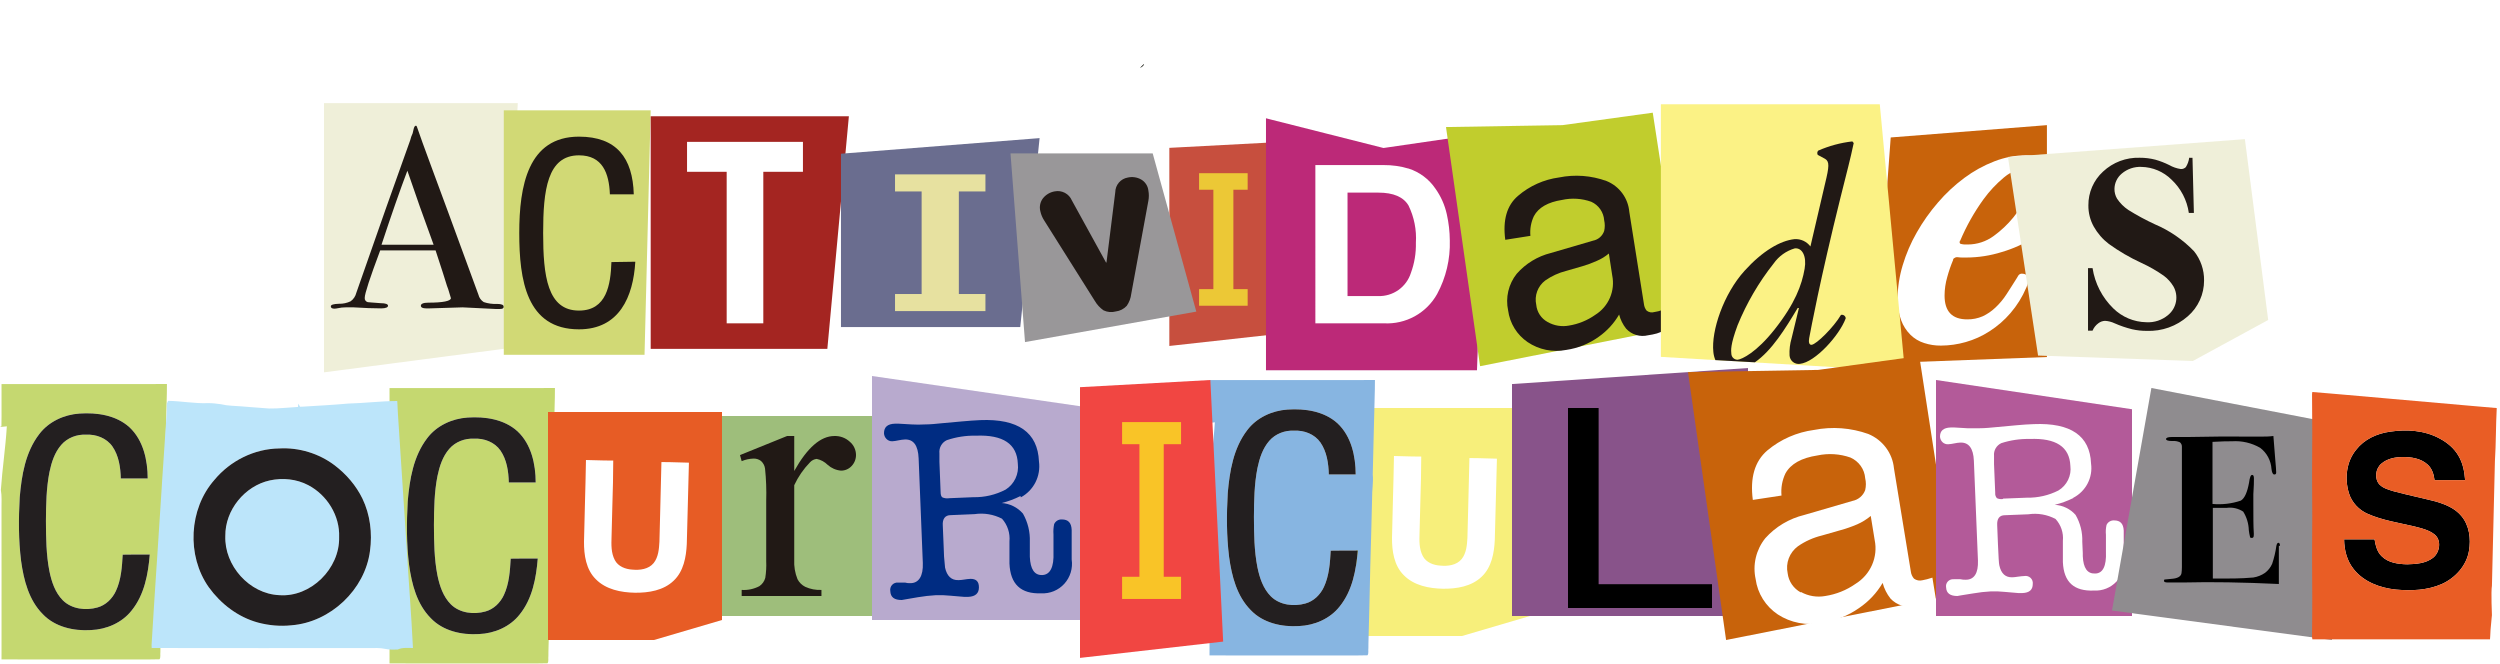 <svg xmlns="http://www.w3.org/2000/svg" width="625" height="166" fill="none" viewBox="0 0 625 166">
    <path fill="#fff" d="M348.492 114c2.273.045 4.544.157 6.817.139.013 5.916-.284 11.833-.388 17.751-.022 2.381-.376 4.948.788 7.14.826 1.59 2.67 2.28 4.369 2.374 1.88.186 4.073-.089 5.342-1.645 1.178-1.492 1.328-3.478 1.435-5.305.166-6.645.361-13.293.502-19.939 2.29-.003 4.582.106 6.874.153-.193 6.787-.339 13.572-.535 20.357-.156 3.242-.792 6.784-3.248 9.12-2.554 2.489-6.307 3.078-9.731 3.038-3.472-.07-7.234-.797-9.757-3.373-2.462-2.418-2.977-6.068-2.96-9.366.134-6.816.384-13.628.492-20.444z"/>
    <path fill="#F7EF7B" fill-rule="evenodd" d="M339 102h43.5v52l-17 5H339v-57zm11.805 12.062c-.771-.024-1.542-.047-2.313-.062-.059 3.74-.161 7.479-.263 11.218-.084 3.075-.168 6.15-.229 9.226-.017 3.298.498 6.948 2.96 9.366 2.523 2.576 6.285 3.303 9.757 3.373 3.424.04 7.177-.549 9.731-3.038 2.456-2.336 3.092-5.878 3.248-9.12.102-3.514.19-7.028.278-10.543.082-3.271.164-6.542.257-9.814-.82-.017-1.639-.041-2.459-.066-1.472-.045-2.944-.089-4.415-.087-.093 4.357-.208 8.714-.324 13.071-.06 2.289-.121 4.579-.178 6.868-.107 1.827-.257 3.813-1.435 5.305-1.269 1.556-3.462 1.831-5.342 1.645-1.699-.094-3.543-.784-4.369-2.374-.957-1.802-.888-3.857-.821-5.854.015-.432.029-.862.033-1.286.04-2.272.108-4.543.176-6.814.11-3.646.22-7.292.212-10.937-1.502.012-3.003-.033-4.504-.077z" clip-rule="evenodd"/>
    <g filter="url(#filter0_dddd)">
        <path fill="#080A00" d="M284.988.962c.388-.125.724-.377.953-.714.293-.605-.202 0-.953.714z"/>
        <path fill="#EFEFD9" d="M81 9.79h48.447l-3.224 61.379L81 77.085V9.791z"/>
        <path fill="#211915" d="M125.948 60.692c0 .366-.311.55-.952.55-.391.02-.782.02-1.172 0l-8.17-.403-8.187.256c-.317.02-.635.02-.952 0-.861 0-1.301-.238-1.301-.678 0-.44.586-.75 1.832-.75 3.773 0 5.678-.422 5.678-1.136-.041-.168-.089-.333-.147-.495l-.513-1.703-.329-.898c-.403-1.337-1.337-4.286-2.839-8.828H95.048c-2.576 6.874-3.864 10.819-3.864 11.832-.034.246.027.496.17.7.142.204.356.346.599.4.128 0 1.209.127 3.224.255 1.245 0 1.831.257 1.831.642 0 .384-.567.659-1.685.659-1.978 0-4.268-.092-6.887-.256H86.44c-.672-.002-1.342.072-1.997.22-.276.064-.558.1-.842.11-.587 0-.898-.202-.898-.587 0-.385.678-.604 2.033-.64 1.013.026 2.017-.188 2.93-.624.707-.512 1.207-1.258 1.411-2.106 5.532-15.874 10.026-28.598 13.481-38.172.139-.593.342-1.17.605-1.721l.274-1.173c.129-.476.312-.714.513-.714.202 0 .238.128.33.403.549 1.667 1.832 5.165 3.791 10.477 1.563 4.176 5.41 14.635 11.54 31.376.185.759.658 1.416 1.319 1.832 1.066.359 2.191.514 3.315.458 1.117 0 1.667.256 1.667.622l.036.092zm-17.547-15.514l-3.462-9.58-3.095-8.92c-1.795 4.726-3.95 10.893-6.466 18.5h13.023z"/>
        <path fill="#D1D975" d="M125.947 11.585h36.725l-1.539 61.122h-35.186V11.585z"/>
        <path fill="#211915" d="M158.828 49.427c-.513 8.755-3.993 16.906-14.086 16.906-13.169 0-14.928-12.4-14.928-24.086 0-11.686 2.143-24.086 14.928-24.086 9.415 0 13.445 5.33 13.701 14.415h-5.971c-.202-5.257-1.832-9.744-7.73-9.744-7.912 0-8.956 8.7-8.956 19.415s1.044 19.397 8.956 19.397c6.942 0 7.913-6.484 8.115-12.125l5.971-.092z"/>
        <path fill="#A42521" d="M162.673 13.07v58.154h44.161l5.385-58.155h-49.546z"/>
        <path fill="#fff" d="M200.736 19.461v7.492h-9.909V64.83h-9.158V26.953h-9.909V19.46h28.976z"/>
        <path fill="#6A6D8F" d="M210.242 22.429l49.656-3.901-4.835 47.238h-44.821V22.429z"/>
        <path fill="#E7E1A0" d="M230.407 57.505V31.862h-6.649v-4.268h22.602v4.268h-6.649v25.643h6.649v4.267h-22.602v-4.267h6.649z"/>
        <path fill="#C74F3E" d="M292.333 20.963l24.581-1.3 2.417 47.842-26.998 2.986V20.963z"/>
        <path fill="#ECC836" d="M303.342 56.278V31.44h-3.571V27.3h12.143v4.14h-3.571v24.837h3.571v4.158h-12.143v-4.158h3.571z"/>
        <path fill="#BC2978" d="M316.495 13.564l1.264.33L345.875 21l25.496-3.718-2.125 59.29h-52.751"/>
        <path fill="#fff" d="M352.121 26.129c2.75.873 5.124 2.647 6.74 5.037 1.366 1.919 2.331 4.093 2.84 6.392.481 2.153.733 4.351.751 6.558.141 4.664-.952 9.283-3.169 13.389-1.309 2.343-3.249 4.272-5.6 5.567-2.351 1.295-5.018 1.905-7.698 1.76h-17.144V25.268h17.089c2.077-.016 4.144.274 6.136.86h.055zm-15.239 6.026v25.863h7.656c1.809.06 3.589-.473 5.067-1.518 1.478-1.045 2.574-2.544 3.12-4.27.889-2.414 1.312-4.975 1.246-7.547.2-3.201-.431-6.4-1.832-9.286-1.263-2.161-3.791-3.242-7.546-3.242h-7.711z"/>
        <path fill="#C1CD2D" d="M361.499 15.761l29.105-.476 22.584-3.114 8.206 53.228-51.378 10.147-8.517-59.785z"/>
        <path fill="#211915" d="M398.241 44.17c.642-.12 1.24-.408 1.733-.836.493-.429.862-.98 1.07-1.6.199-.874.199-1.782 0-2.656-.068-.992-.404-1.946-.972-2.762-.567-.817-1.346-1.463-2.252-1.872-2.35-.842-4.89-1-7.327-.458-3.516.55-5.855 1.893-7.015 4.03-.731 1.54-1.035 3.248-.879 4.945l-6.283.99c-.659-4.958.403-8.621 3.187-10.99 2.904-2.492 6.466-4.088 10.258-4.598 3.969-.802 8.083-.49 11.887.898 1.563.634 2.921 1.689 3.923 3.046 1.002 1.358 1.609 2.966 1.755 4.647l3.663 23.097c.064.592.299 1.152.678 1.611.269.21.584.35.919.411.335.06.68.04 1.004-.063.34-.047.676-.114 1.008-.201l1.172-.366.769 4.982c-.748.361-1.519.674-2.308.934-.727.202-1.468.355-2.216.458-.981.245-2.01.22-2.978-.074-.968-.293-1.838-.844-2.517-1.593-.818-1.039-1.41-2.237-1.74-3.517-1.267 2.187-2.991 4.074-5.055 5.532-2.421 1.751-5.23 2.889-8.188 3.315-1.656.323-3.359.317-5.012-.02-1.653-.336-3.224-.995-4.622-1.94-1.323-.901-2.442-2.072-3.281-3.436-.84-1.364-1.382-2.889-1.591-4.477-.343-1.59-.329-3.236.042-4.82.371-1.583 1.088-3.065 2.101-4.338 2.249-2.563 5.227-4.377 8.535-5.202l10.532-3.077zm-11.338 20.331c1.61.916 3.491 1.234 5.312.898 2.389-.382 4.658-1.31 6.631-2.71 1.618-1.014 2.888-2.497 3.641-4.251.752-1.755.952-3.697.571-5.567l-.842-5.495c-.897.758-1.904 1.376-2.986 1.831-1.187.54-2.411.992-3.663 1.356l-3.993 1.154c-1.884.472-3.666 1.285-5.257 2.4-.92.69-1.621 1.63-2.021 2.708-.399 1.079-.48 2.25-.232 3.372.085.895.389 1.756.883 2.506.495.75 1.167 1.368 1.956 1.798"/>
        <path fill="#C8630B" d="M472.679 18.363l39.051-3.078v57.972l-43.209 1.612 4.158-56.506z"/>
        <path fill="#fff" d="M488.284 48.877s0-.164.202-.293l.329-.201c.173-.074.362-.106.55-.092.388.059.78.09 1.172.092h1.062c3.002-.01 5.984-.473 8.847-1.374 2.854-.83 5.574-2.063 8.078-3.663 1.143-.73 2.216-1.563 3.205-2.491V23.491c-.655-.242-1.338-.402-2.033-.476-1.04-.123-2.085-.19-3.132-.202-2.727.013-5.428.529-7.968 1.52-2.686 1.038-5.219 2.437-7.528 4.158-2.422 1.797-4.634 3.862-6.594 6.155-2.006 2.317-3.779 4.826-5.293 7.491-1.484 2.591-2.664 5.345-3.517 8.206-.824 2.714-1.25 5.534-1.264 8.37-.047 1.817.252 3.626.879 5.33.502 1.38 1.303 2.63 2.345 3.664.963.946 2.137 1.65 3.425 2.051 1.354.443 2.771.659 4.195.641 2.088-.01 4.165-.305 6.172-.879 2.108-.596 4.114-1.503 5.953-2.692 1.959-1.25 3.723-2.781 5.239-4.543 1.64-1.9 2.975-4.045 3.956-6.356.29-.615.457-1.28.494-1.96 0-1.044-.549-1.556-1.666-1.556-.186.01-.365.07-.52.173-.154.103-.278.246-.359.413-.106.16-.204.325-.294.494-.915 1.484-1.831 2.876-2.637 4.14-.779 1.2-1.702 2.301-2.748 3.278-.933.886-2.003 1.616-3.168 2.162-1.219.528-2.537.79-3.865.77-3.773 0-5.66-1.985-5.66-5.954.007-1.575.235-3.14.678-4.652.393-1.448.882-2.867 1.465-4.25v-.11zm1.667-4.579s0-.11.092-.11c1.552-3.679 3.518-7.17 5.861-10.403 1.452-1.994 3.144-3.803 5.037-5.385 1.062-.927 2.311-1.614 3.663-2.015.626-.16 1.263-.276 1.905-.348.384.022.756.142 1.081.348.384.238.586.806.586 1.722-.126 1.53-.543 3.022-1.227 4.396-1.878 4.195-4.829 7.821-8.554 10.513-1.873 1.365-4.13 2.102-6.448 2.107h-.732c-.284-.006-.567-.043-.843-.11-.311 0-.476-.22-.476-.495l.055-.22z"/>
        <path fill="#EFEFD9" d="M501.985 23.235l7.528 49.655 38.703 1.356 18.829-10.257-5.824-45.205-59.236 4.45z"/>
        <path fill="#211915" d="M548.123 23.455l.348 13.774h-1.264c-.453-3.193-1.985-6.133-4.341-8.334-2-1.976-4.681-3.11-7.491-3.17-1.795-.09-3.556.506-4.927 1.668-.564.468-1.019 1.052-1.336 1.713-.316.66-.485 1.382-.496 2.115-.014.855.208 1.698.641 2.436.748 1.126 1.713 2.091 2.839 2.839 2.128 1.327 4.336 2.52 6.612 3.572 3.689 1.561 7.022 3.854 9.8 6.74 1.661 2.077 2.548 4.667 2.509 7.327.005 1.69-.354 3.361-1.052 4.9-.699 1.54-1.72 2.91-2.996 4.02-2.826 2.498-6.506 3.81-10.275 3.663-1.233.009-2.462-.127-3.664-.403-1.493-.368-2.951-.864-4.359-1.483-.758-.362-1.579-.574-2.418-.623-.612.027-1.202.245-1.685.623-.636.467-1.13 1.1-1.428 1.831h-1.136V51.04h1.136c.592 3.825 2.411 7.354 5.183 10.056 2.203 2.166 5.153 3.405 8.243 3.462 2 .126 3.97-.53 5.494-1.832 1.026-.854 1.717-2.044 1.948-3.358.231-1.315-.011-2.67-.684-3.822-.616-1.008-1.418-1.89-2.363-2.6-1.771-1.245-3.654-2.324-5.623-3.225-2.85-1.311-5.567-2.893-8.114-4.725-1.547-1.18-2.837-2.664-3.791-4.36-.9-1.624-1.36-3.455-1.337-5.311-.016-1.583.302-3.152.933-4.604.631-1.451 1.561-2.754 2.73-3.822 2.474-2.32 5.768-3.565 9.158-3.462 1.316-.008 2.627.152 3.901.477 1.206.342 2.377.795 3.499 1.355.889.506 1.864.841 2.876.989.232.014.465-.02.682-.103.218-.082.416-.21.581-.373.448-.712.735-1.511.843-2.345l.824.019z"/>
        <path fill="#999799" d="M252.624 22.355h35.552l10.899 39.546-42.824 7.62-3.627-47.166z"/>
        <path fill="#211915" d="M273.67 59.172l-12.601-20.02c-.476-.718-.812-1.52-.989-2.363-.142-.56-.153-1.146-.032-1.712.121-.565.37-1.095.728-1.549.731-.89 1.758-1.489 2.894-1.685.869-.175 1.772-.045 2.557.369.784.413 1.401 1.086 1.747 1.902l8.535 15.515h.11l2.198-17.584c.01-.884.332-1.736.908-2.406.576-.67 1.37-1.115 2.243-1.258 1.12-.25 2.293-.08 3.297.477.503.286.932.687 1.25 1.171.319.484.518 1.037.581 1.613.155.841.155 1.704 0 2.546l-4.286 23.298c-.125 1.066-.508 2.084-1.117 2.968-.718.782-1.693 1.283-2.747 1.41-1.02.28-2.106.183-3.059-.275-.893-.616-1.637-1.423-2.18-2.363"/>
        <path fill="#FBF285" d="M415.218 10.065h54.729l6.283 66.764-61.012-3.609V10.065z"/>
        <path fill="#211915" d="M428.849 74.026c-.28-.658-.453-1.357-.513-2.07-.55-5.22 2.509-14.396 7.784-20.24 4.525-5 8.957-7.546 12.492-7.93.766-.054 1.533.085 2.231.405.697.32 1.303.81 1.762 1.426l3.663-15.715c1.044-4.286 1.136-5.495 0-6.191l-1.831-.99c-.095-.166-.136-.358-.116-.548.02-.19.099-.37.226-.513 2.713-1.193 5.591-1.97 8.535-2.308l.348.403c-.897 4.267-1.703 7.18-3.278 13.517-5.184 20.863-7.419 32.97-7.858 35.278-.183.989 0 1.721.622 1.648 1.191-.128 5.495-4.36 7.327-7.473.135-.035.275-.04.412-.016.137.025.266.08.38.16.113.08.208.184.277.305.068.12.11.255.122.394-1.557 4.249-7.62 10.99-11.448 11.392-.311.047-.629.028-.932-.055-.304-.083-.587-.228-.832-.426-.244-.198-.445-.445-.589-.725-.144-.28-.229-.586-.248-.9-.073-1.448.101-2.897.513-4.286l1.831-7.565h-.311c-3.114 5.202-6.447 10.624-10.697 13.573l-9.872-.55zm14.58-24.177c-3.725 4.7-6.765 9.905-9.03 15.459-1.832 4.945-1.649 6.264-1.557 7.216.037.39.219.752.511 1.014.292.261.672.403 1.064.397 1.099-.129 4.707-1.832 9.25-7.602 5.128-6.484 6.795-11.118 7.491-15.147.55-3.17-.623-5.294-2.473-5.092-2.126.621-3.979 1.945-5.256 3.755"/>
    </g>
    <path fill="#9EBE7B" d="M226 104h-52v50h52v-50z"/>
    <path fill="#211915" d="M198.561 109.003v8.74c3.254-5.826 6.613-8.74 10.035-8.74 1.426-.048 2.814.468 3.86 1.436.477.403.861.902 1.128 1.466.266.564.408 1.178.415 1.801.019 1.046-.379 2.056-1.105 2.81-.338.364-.748.654-1.204.851-.456.197-.949.297-1.446.293-1.242-.111-2.414-.622-3.338-1.457-.749-.745-1.698-1.258-2.733-1.477-.643.07-1.237.374-1.669.853-1.628 1.672-2.961 3.607-3.943 5.723v18.625c-.088 1.663.19 3.325.814 4.869.428.827 1.107 1.497 1.94 1.915 1.268.574 2.656.838 4.047.77V149h-19.945v-1.519c1.533.1 3.063-.225 4.423-.937.731-.491 1.257-1.231 1.481-2.081.216-1.376.293-2.77.23-4.162v-15.087c.084-2.695-.013-5.392-.292-8.074-.1-.729-.454-1.4-1.002-1.894-.531-.408-1.186-.621-1.856-.603-1.027.027-2.039.245-2.984.645l-.417-1.519 11.767-4.766h1.794z"/>
    <path fill="#88538A" d="M378 96.013V154h59V92l-59 4.013z"/>
    <path fill="#000" d="M392 102h7.655v44.051H428V152h-36v-50z"/>
    <path fill="#C8630B" d="M422 93.022l32.565-.548L479.813 89 489 148.63 431.523 160 422 93.022z"/>
    <path fill="#fff" d="M463.105 125.23c.725-.143 1.399-.467 1.958-.941.56-.475.984-1.083 1.232-1.765.232-.98.232-1.999 0-2.979-.084-1.105-.471-2.168-1.119-3.076-.648-.908-1.533-1.628-2.564-2.085-2.643-.928-5.499-1.11-8.242-.525-4.004.609-6.68 2.098-8.007 4.49-.825 1.727-1.165 3.639-.985 5.538l-7.172 1.091c-.728-5.538.471-9.671 3.639-12.377 3.308-2.768 7.359-4.545 11.668-5.119 4.526-.891 9.215-.542 13.552 1.007 1.763.727 3.29 1.91 4.421 3.421 1.131 1.51 1.823 3.294 2.002 5.159l4.218 25.784c.073.665.349 1.294.792 1.804.302.223.652.375 1.023.444.371.069.754.053 1.118-.046l1.134-.251c.45-.11.893-.243 1.328-.399l.899 5.559c-.853.407-1.733.758-2.633 1.049-.83.222-1.674.39-2.527.504-1.11.257-2.271.22-3.362-.108-1.092-.328-2.074-.935-2.846-1.759-.922-1.163-1.592-2.498-1.97-3.923-1.466 2.503-3.485 4.653-5.909 6.293-2.761 1.938-5.953 3.203-9.313 3.693-1.881.375-3.82.383-5.704.023-1.885-.36-3.679-1.081-5.279-2.121-1.506-1.007-2.779-2.314-3.735-3.836-.955-1.522-1.572-3.225-1.81-4.996-.39-1.776-.376-3.615.042-5.384.418-1.77 1.23-3.428 2.378-4.854 2.566-2.865 5.965-4.893 9.741-5.811l12.032-3.504zm-12.846 22.783c1.839 1.016 3.984 1.365 6.059.987 2.718-.419 5.298-1.454 7.536-3.021 1.843-1.131 3.291-2.784 4.151-4.74.861-1.956 1.093-4.123.666-6.212l-.985-6.042c-1.019.855-2.158 1.562-3.382 2.098-1.389.599-2.82 1.096-4.282 1.49l-4.539 1.3c-2.151.524-4.183 1.435-5.994 2.686-1.044.771-1.84 1.819-2.295 3.02-.455 1.201-.551 2.504-.275 3.756.119.99.477 1.937 1.042 2.765.566.828 1.324 1.513 2.213 1.997"/>
    <path fill="#B8AACE" d="M218 94l52 7.55V155h-52V94z"/>
    <path fill="#002C82" d="M255.131 124.003c-1.503.76-3.085 1.348-4.717 1.756 1.016.065 2.01.332 2.924.786.914.454 1.73 1.085 2.401 1.858 1.212 2.133 1.808 4.566 1.719 7.023v3.765c.126 3.13 1.174 4.654 3.124 4.569 1.95-.085 2.935-1.967 2.788-5.669v-4.464c-.068-.87-.012-1.747.168-2.601.167-.373.444-.685.793-.893.349-.208.753-.303 1.157-.271 1.551 0 2.369.825 2.432 2.644v6.198c-.024.388-.024.776 0 1.164.16 1.083.079 2.188-.236 3.236-.316 1.048-.859 2.012-1.589 2.822-.731.81-1.631 1.446-2.635 1.861-1.004.416-2.088.601-3.171.542-5.074.19-7.716-2.285-7.925-7.467v-5.5c.096-1.027-.019-2.063-.341-3.043-.321-.979-.84-1.881-1.525-2.647-2.112-1.09-4.508-1.489-6.856-1.142l-5.975.253c-1.383 0-2.096.931-1.97 2.623l.209 5.014c.025 1.831.144 3.66.357 5.478.461 2.116 1.593 3.195 3.354 3.131.45-.006.899-.048 1.342-.127.555-.096 1.115-.16 1.677-.19 1.384 0 2.096.634 2.096 2.115 0 1.481-.838 2.306-2.683 2.39h-.985l-3.502-.296c-1.184-.121-2.374-.164-3.564-.127-1.51.088-3.015.257-4.507.508l-3.082.529-.964.169c-1.866 0-2.81-.677-2.873-2.242-.045-.272-.028-.55.049-.814.077-.265.212-.508.396-.711.184-.204.411-.363.664-.465.254-.103.527-.145.799-.126h1.761c.444.121.904.171 1.363.149 2.097 0 3.229-1.777 3.103-5.035l-1.048-26.145c-.126-3.258-1.279-4.844-3.481-4.739-.521.03-1.04.101-1.551.212-.511.116-1.029.194-1.551.233-.268.011-.534-.034-.783-.133-.249-.098-.475-.247-.664-.438-.385-.381-.61-.896-.629-1.439 0-1.523.86-2.327 2.746-2.39.301-.019.602-.019.902 0l3.312.19c1.083.064 2.168.064 3.25 0 1.321 0 2.809-.148 4.445-.317l4.905-.444c1.636-.148 3.124-.254 4.508-.318 9.476-.38 14.368 3.068 14.675 10.344.243 1.785-.062 3.603-.876 5.207-.814 1.604-2.096 2.917-3.673 3.762l-.063-.338zm-17.862.55l6.059-.254c2.813.06 5.596-.594 8.092-1.904 1.062-.673 1.911-1.638 2.45-2.78.538-1.143.743-2.416.59-3.672-.188-4.949-3.669-7.297-10.482-7.022-2.471-.056-4.933.324-7.275 1.121-.612.284-1.12.756-1.451 1.349-.331.592-.469 1.275-.394 1.951v2.115l.293 7.488c0 .733.147 1.199.441 1.396.474.21.995.29 1.509.233"/>
    <path fill="#C5D870" d="M97.381 97.022c2.054-.01 4.107-.003 6.161 0h1.125c6.457-.006 12.914-.006 19.371 0h1.085c4.535-.019 9.073.022 13.611-.022.007 1.522-.034 3.041-.078 4.56-.006.25-.018.753-.022 1.003-.131 6.02-.331 12.04-.446 18.059.193 1.985-.201 3.954-.163 5.939-.141 5.272-.247 10.548-.416 15.821-.018.419-.034.841-.037 1.259-.113 6.433-.316 12.862-.466 19.291l-.009 1.069c-.085.587.128 1.316-.216 1.822-3.916.106-7.839.009-11.758.041h-1.088c-6.454 0-12.908.003-19.362-.004h-1.131c-2.057.004-4.11.016-6.164-.006 0-.619 0-1.237.006-1.853-.003-.375-.003-.747 0-1.116-.003-6.448-.009-12.899.004-19.347-.004-.368-.004-.737-.004-1.106-.009-4.776 0-9.548-.006-14.324-.016-1.538.11-3.085-.162-4.607.36-5.32 1.172-10.602 1.494-15.921-.575.062-1.141.122-1.71.178.088-.053.269-.16.356-.216.063-1.656.01-3.316.028-4.976v-1.009c-.006-1.51-.006-3.022-.003-4.535zm9.408 12.539c-3.438 4.485-4.388 10.267-4.857 15.753-.297 5.31-.319 10.661.344 15.949.653 4.744 1.931 9.764 5.407 13.265 3.06 3.222 7.745 4.26 12.045 3.991 3.873-.15 7.777-1.819 10.196-4.914 3.166-3.922 4.116-9.076 4.516-13.97-2.257.012-4.513-.038-6.767.028-.178 3.078-.378 6.26-1.703 9.098-.897 1.916-2.535 3.535-4.604 4.107-2.922.822-6.413.428-8.648-1.775-1.944-1.948-2.829-4.657-3.366-7.289-.813-4.138-.847-8.37-.872-12.571.028-4.085.091-8.198.884-12.22.507-2.426 1.294-4.895 2.951-6.798 1.522-1.76 3.879-2.663 6.185-2.544 2.516-.147 5.185.862 6.636 2.988 1.581 2.319 1.997 5.213 2.062 7.963h6.726c-.015-4.569-1.084-9.551-4.544-12.789-3.338-3.041-8.133-3.741-12.483-3.444-3.885.256-7.739 2.022-10.108 5.172z"/>
    <path fill="#87B5E1" d="M302.381 95.022c2.054-.01 4.107-.003 6.161 0h1.125c6.457-.006 12.914-.006 19.371 0h1.085c4.535-.019 9.073.022 13.611-.022.007 1.522-.034 3.041-.078 4.56-.006.25-.018.753-.022 1.003-.131 6.02-.331 12.04-.446 18.059.193 1.985-.201 3.954-.163 5.939-.141 5.272-.247 10.548-.416 15.821-.018.419-.034.841-.037 1.259-.113 6.433-.316 12.862-.466 19.291l-.009 1.069c-.085.587.128 1.316-.216 1.822-3.916.106-7.839.009-11.758.041h-1.088c-6.454 0-12.908.003-19.362-.004h-1.131c-2.057.004-4.11.016-6.164-.006 0-.619 0-1.237.006-1.853-.003-.375-.003-.747 0-1.116-.003-6.448-.009-12.899.004-19.347-.004-.368-.004-.737-.004-1.106-.009-4.776 0-9.548-.006-14.324-.015-1.538.11-3.085-.162-4.607.359-5.32 1.172-10.602 1.494-15.921-.575.062-1.141.122-1.71.178.088-.053.269-.16.356-.216.063-1.656.01-3.316.028-4.976v-1.01c-.006-1.509-.006-3.021-.003-4.534zm9.408 12.539c-3.438 4.485-4.388 10.267-4.857 15.753-.297 5.31-.319 10.661.344 15.949.653 4.744 1.931 9.764 5.407 13.265 3.06 3.222 7.745 4.26 12.045 3.991 3.873-.15 7.777-1.819 10.196-4.914 3.166-3.922 4.116-9.076 4.516-13.97-2.257.012-4.513-.038-6.767.028-.178 3.078-.378 6.26-1.703 9.098-.897 1.916-2.535 3.535-4.604 4.107-2.922.822-6.413.428-8.648-1.775-1.944-1.948-2.829-4.657-3.366-7.289-.813-4.138-.847-8.37-.872-12.571.028-4.085.091-8.198.884-12.22.507-2.426 1.294-4.895 2.951-6.798 1.522-1.76 3.879-2.663 6.185-2.544 2.516-.147 5.185.862 6.636 2.988 1.581 2.319 1.997 5.213 2.062 7.963h6.726c-.015-4.569-1.084-9.551-4.544-12.789-3.338-3.041-8.133-3.741-12.483-3.444-3.885.256-7.739 2.022-10.108 5.172z"/>
    <path fill="#231F20" d="M106.789 109.562c2.369-3.151 6.223-4.917 10.107-5.173 4.351-.297 9.146.403 12.484 3.444 3.46 3.238 4.528 8.22 4.544 12.79h-6.726c-.066-2.751-.481-5.645-2.063-7.964-1.45-2.125-4.119-3.135-6.635-2.988-2.307-.119-4.663.785-6.185 2.544-1.657 1.904-2.445 4.373-2.951 6.798-.794 4.023-.856 8.136-.884 12.221.025 4.2.059 8.432.872 12.57.537 2.632 1.422 5.342 3.366 7.289 2.234 2.204 5.726 2.597 8.648 1.775 2.069-.572 3.707-2.191 4.604-4.107 1.325-2.837 1.525-6.019 1.703-9.098 2.254-.065 4.51-.015 6.767-.028-.4 4.895-1.35 10.048-4.517 13.971-2.419 3.094-6.322 4.763-10.195 4.913-4.3.269-8.986-.769-12.045-3.991-3.476-3.501-4.754-8.52-5.407-13.265-.663-5.288-.641-10.639-.344-15.949.469-5.485 1.419-11.267 4.857-15.752zM311.789 107.562c2.369-3.151 6.223-4.917 10.107-5.173 4.351-.297 9.146.403 12.484 3.444 3.46 3.238 4.528 8.22 4.544 12.79h-6.726c-.066-2.751-.481-5.645-2.063-7.964-1.45-2.125-4.119-3.135-6.635-2.988-2.307-.119-4.663.785-6.185 2.544-1.657 1.904-2.445 4.373-2.951 6.798-.794 4.023-.856 8.136-.884 12.221.025 4.2.059 8.432.872 12.57.537 2.632 1.422 5.342 3.366 7.289 2.234 2.204 5.726 2.597 8.648 1.775 2.069-.572 3.707-2.191 4.604-4.107 1.325-2.837 1.525-6.019 1.703-9.098 2.254-.065 4.51-.015 6.767-.028-.4 4.895-1.35 10.048-4.517 13.971-2.419 3.094-6.322 4.763-10.195 4.913-4.3.269-8.986-.769-12.045-3.991-3.476-3.501-4.754-8.52-5.407-13.265-.663-5.288-.641-10.639-.344-15.949.469-5.485 1.419-11.267 4.857-15.752z"/>
    <path fill="#F14642" d="M270 96.796L302.588 95l3.202 65.397-35.79 4.078V96.797z"/>
    <path fill="#F9C427" d="M284.857 144.193v-33.146h-4.331v-5.521h14.737v5.521h-4.33v33.146h4.33v5.545h-14.737v-5.545h4.331z"/>
    <path fill="#B35A99" d="M484 95l49 7.31V154h-49V95z"/>
    <path fill="#fff" d="M518.294 124.526c-1.471.727-3.019 1.29-4.617 1.678.996.055 1.969.306 2.865.739.895.432 1.693 1.036 2.348 1.777 1.184 2.039 1.766 4.364 1.68 6.711l.128 2.853v.754c.127 2.978 1.149 4.426 3.063 4.342 1.957 0 2.872-1.867 2.723-5.411V133.712c-.084-.828-.034-1.663.149-2.475.162-.36.432-.663.775-.866.343-.202.741-.296 1.14-.266 1.51 0 2.298.796 2.383 2.537v5.914c-.024.37-.024.741 0 1.112.146 1.026.06 2.072-.253 3.061-.313.989-.845 1.898-1.557 2.66-.712.763-1.587 1.36-2.562 1.748-.975.389-2.025.56-3.074.5-4.978.21-7.553-2.097-7.765-7.109v-5.327c.094-.985-.021-1.977-.335-2.916-.315-.938-.824-1.802-1.495-2.537-2.086-1.114-4.484-1.526-6.829-1.174l-5.85.23c-1.362 0-2 .881-1.915 2.496l.192 4.803c.127 3.061.234 4.802.34 5.221.447 2.098 1.553 3.062 3.276 2.999.443-.021.883-.07 1.319-.146.724-.105 1.255-.147 1.638-.168.28-.052.568-.038.841.041s.523.22.731.412c.207.192.365.43.462.693.097.264.129.547.094.825 0 1.447-.809 2.223-2.617 2.286h-.957l-3.425-.294c-1.159-.12-2.325-.162-3.489-.125-1.478.077-2.948.245-4.404.503l-3.021.482-.936.168c-1.801 0-2.737-.699-2.808-2.097-.058-.266-.051-.541.019-.803.069-.263.2-.506.382-.709.182-.204.41-.363.665-.465.256-.101.531-.143.806-.12h1.702c.439.102.89.144 1.34.125 2.127 0 3.149-1.677 3.042-4.781l-1.021-24.977c-.128-3.104-1.276-4.614-3.404-4.53-.508.029-1.013.099-1.51.21-.497.108-1.002.178-1.511.209-.261.016-.523-.022-.769-.113-.245-.09-.469-.23-.656-.411-.373-.37-.593-.863-.617-1.384 0-1.447.83-2.223 2.681-2.286h.893l3.234.189h3.17c1.276 0 2.744-.147 4.254-.294l4.787-.44c1.596-.147 3.063-.252 4.425-.294 9.254-.377 14.041 2.915 14.317 9.857.241 1.709-.059 3.449-.858 4.984-.8 1.535-2.06 2.79-3.609 3.593v.063zm-17.509.126l5.936-.231c2.742.056 5.455-.564 7.892-1.803 1.046-.636 1.884-1.556 2.412-2.65.528-1.094.725-2.315.567-3.516-.199-4.74-3.588-6.976-10.169-6.711-2.412-.053-4.815.301-7.106 1.049-.594.281-1.087.735-1.41 1.302-.324.566-.463 1.217-.398 1.864v2.098l.298 7.172c-.026.237-.002.477.072.705.073.227.193.437.353.616.458.21.969.283 1.468.21"/>
    <path fill="#8F8C8F" d="M537.847 97l42.986 8.296L583 160l-55-7.37L537.847 97z"/>
    <path fill="#000" d="M569.711 136.419v9.58c-8.979-.426-16.824-.553-23.534-.383h-4.269c-.619 0-.908-.128-.908-.383 0-.256 0-.32.227-.362l1.547-.149c1.581-.099 2.447-.568 2.599-1.405.068-.508.103-1.02.103-1.533v-26.61-3.449c.015-.219-.023-.438-.109-.639-.086-.2-.219-.375-.386-.511-.596-.27-1.249-.38-1.898-.319-1.052 0-1.567-.17-1.567-.49 0-.319.453-.511 1.402-.511h3.878c6.243-.127 11.358-.163 15.346-.106h3.444c.763 0 1.671 0 2.764-.149l.454 5.727c.165 1.83.247 2.937.247 3.363 0 .426-.165.532-.495.532-.33 0-.577-.468-.68-1.362-.065-1.044-.351-2.06-.84-2.976-.488-.916-1.167-1.71-1.986-2.325-2.143-1.232-4.585-1.802-7.034-1.639-.948 0-2.578 0-4.888.149v15.519c2.388.221 4.795-.061 7.075-.83.969-.575 1.629-2.129 2.062-4.492.165-1.299.413-1.937.763-1.937.351 0 .454.319.454.936 0 .618 0 1.938-.144 3.896v2.683c0 3.001 0 5.279.103 6.833.025.262.025.526 0 .788 0 .426-.165.617-.454.617-.289 0-.412 0-.474-.234-.141-.56-.244-1.129-.31-1.703-.046-1.651-.531-3.256-1.402-4.641-1.226-.802-2.686-1.133-4.125-.937h-3.466v17.67h3.259c3.754 0 6.023-.171 6.848-.256 1.055-.161 2.062-.561 2.95-1.171.769-.582 1.38-1.359 1.774-2.256.488-1.452.84-2.949 1.051-4.471.104-.511.269-.787.516-.787.248 0 .392.276.392.787M597.465 107.924c4.185-.632 8.688-.363 12.461 1.713 1.903 1.003 3.619 2.441 4.701 4.322 1.097 1.832 1.497 3.973 1.65 6.073-2.551.003-5.098.009-7.645-.003-.172-1.444-.641-2.941-1.769-3.929-1.697-1.516-4.094-1.878-6.298-1.838-1.844.01-3.794.422-5.226 1.654-1.494 1.253-1.806 3.819-.422 5.266.976.935 2.332 1.269 3.582 1.66 3.416.912 6.886 1.616 10.308 2.497 2.382.684 4.838 1.647 6.479 3.591 2.057 2.372 2.472 5.767 1.96 8.77-.616 3.723-3.438 6.804-6.817 8.317-3.575 1.572-7.595 1.725-11.433 1.378-3.941-.4-8.017-1.894-10.551-5.072-1.713-2.091-2.388-4.829-2.42-7.489 2.535-.003 5.073 0 7.608-.003.262 1.519.625 3.147 1.797 4.241 1.663 1.647 4.144 1.96 6.376 2.007 2.2-.053 4.61-.225 6.423-1.613 1.722-1.325 2.213-4.319.459-5.813-1.478-1.194-3.403-1.597-5.197-2.066-3.86-.903-7.839-1.497-11.496-3.091-2.247-.963-4.072-2.891-4.779-5.242-1.091-3.616-.637-7.87 1.835-10.833 2.016-2.609 5.207-4.047 8.414-4.497z"/>
    <path fill="#E95D25" d="M578.084 98c2.585.181 5.164.46 7.748.653 3.845.34 7.689.682 11.533 1.013.316.028.635.056.951.087 6.479.572 12.961 1.129 19.44 1.707.369.031.741.066 1.113.097 1.772.153 3.544.309 5.316.459-.237 4.423-.175 8.858-.459 13.277l-.744 31.129c-.26 1.485 0 7.368 0 7.368 0-.111-.347 3.657-.347 3.657-.025.531-.047 1.065-.081 1.6l-.057.791c-14.802-.007-29.604-.01-44.403 0-.025-.166-.069-.497-.094-.663.097-6.579.069-13.161.016-19.741v-.622c.062-6.572.062-13.148 0-19.718.003-.294.003-.585 0-.875.059-6.576.072-13.155-.007-19.728l.075-.491zm19.381 9.923c-3.206.45-6.397 1.888-8.413 4.498-2.473 2.963-2.926 7.217-1.835 10.833.706 2.35 2.532 4.279 4.779 5.241 3.657 1.594 7.635 2.188 11.495 3.091 1.794.469 3.72.872 5.198 2.066 1.753 1.494 1.263 4.488-.459 5.814-1.813 1.387-4.223 1.559-6.423 1.612-2.232-.046-4.713-.359-6.376-2.006-1.172-1.094-1.535-2.722-1.797-4.241-2.535.003-5.073 0-7.608.003.031 2.66.707 5.397 2.419 7.488 2.535 3.179 6.611 4.673 10.552 5.073 3.838.347 7.857.194 11.433-1.378 3.379-1.513 6.201-4.595 6.817-8.317.512-3.004.096-6.398-1.96-8.77-1.641-1.944-4.098-2.907-6.479-3.591-3.423-.882-6.892-1.585-10.308-2.498-1.25-.39-2.607-.725-3.582-1.659-1.384-1.447-1.072-4.013.422-5.267 1.432-1.231 3.382-1.644 5.226-1.653 2.203-.041 4.601.322 6.298 1.838 1.128.987 1.597 2.484 1.769 3.928 2.547.013 5.094.007 7.645.003-.153-2.1-.554-4.241-1.651-6.072-1.081-1.882-2.797-3.32-4.7-4.323-3.773-2.075-8.277-2.344-12.462-1.713z"/>
    <path fill="#C5D870" d="M.381 96.022c2.054-.01 4.107-.003 6.16 0h1.126c6.457-.006 12.914-.006 19.372 0h1.084c4.535-.019 9.073.022 13.611-.022.007 1.522-.034 3.041-.078 4.56-.006.25-.018.753-.022 1.003-.13 6.02-.33 12.04-.447 18.059.194 1.985-.2 3.954-.162 5.939-.14 5.272-.247 10.548-.416 15.821-.019.419-.034.841-.037 1.259-.113 6.433-.316 12.862-.466 19.291-.003.269-.006.803-.01 1.069-.084.587.129 1.316-.215 1.822-3.916.106-7.839.009-11.758.041h-1.088c-6.454 0-12.908.003-19.362-.004H6.542c-2.057.004-4.11.016-6.164-.006 0-.619 0-1.237.006-1.853-.003-.375-.003-.747 0-1.116-.003-6.448-.009-12.899.004-19.347-.004-.368-.004-.737-.004-1.106-.009-4.776 0-9.548-.006-14.324-.015-1.538.11-3.085-.162-4.607.36-5.32 1.172-10.602 1.494-15.921-.575.062-1.141.122-1.71.178.088-.053.269-.16.356-.216.063-1.656.01-3.316.028-4.976v-1.009c-.006-1.51-.006-3.022-.003-4.535zM9.79 108.56c-3.438 4.485-4.388 10.267-4.857 15.753-.297 5.31-.319 10.661.344 15.949.653 4.744 1.931 9.764 5.407 13.265 3.06 3.222 7.745 4.26 12.045 3.991 3.873-.15 7.777-1.819 10.196-4.914 3.166-3.922 4.116-9.076 4.516-13.97-2.256.012-4.513-.038-6.767.028-.178 3.078-.378 6.26-1.703 9.098-.897 1.916-2.535 3.535-4.604 4.107-2.922.822-6.413.428-8.648-1.775-1.944-1.948-2.829-4.657-3.366-7.289-.813-4.138-.847-8.37-.872-12.571.028-4.085.09-8.198.884-12.22.507-2.426 1.294-4.895 2.95-6.798 1.523-1.76 3.88-2.663 6.186-2.544 2.516-.147 5.185.862 6.636 2.988 1.581 2.319 1.997 5.213 2.062 7.963h6.726c-.015-4.569-1.084-9.551-4.544-12.789-3.338-3.041-8.133-3.741-12.483-3.444-3.885.256-7.739 2.022-10.108 5.172z"/>
    <path fill="#231F20" d="M9.789 108.561c2.369-3.15 6.223-4.916 10.107-5.172 4.351-.297 9.146.403 12.484 3.444 3.46 3.238 4.528 8.22 4.544 12.789h-6.726c-.066-2.75-.481-5.644-2.063-7.963-1.45-2.126-4.12-3.135-6.635-2.988-2.307-.119-4.663.784-6.185 2.544-1.657 1.903-2.445 4.372-2.95 6.798-.795 4.022-.857 8.135-.885 12.22.025 4.201.059 8.433.872 12.571.537 2.632 1.422 5.341 3.366 7.289 2.234 2.203 5.726 2.597 8.648 1.775 2.069-.572 3.707-2.191 4.604-4.107 1.325-2.838 1.525-6.02 1.703-9.098 2.254-.066 4.51-.016 6.767-.028-.4 4.894-1.35 10.048-4.517 13.97-2.419 3.095-6.322 4.764-10.195 4.914-4.3.269-8.986-.769-12.045-3.992-3.476-3.5-4.754-8.52-5.407-13.264-.663-5.288-.641-10.639-.344-15.949.469-5.486 1.419-11.268 4.857-15.753z"/>
    <path fill="#BCE5FA" d="M42.021 100.211c3.32.056 6.61.697 9.933.575 1.097-.028 2.19.122 3.279.269.872.203 1.76.34 2.662.378 3.126.166 6.239.506 9.364.694 2.416.04 4.826-.266 7.239-.394l.06-.822c.143.259.296.516.456.772.16-.003.481-.016.644-.019 3.79-.237 7.588-.428 11.373-.772 4.098-.103 8.18-.625 12.277-.644.012.157.031.466.04.622.035.841.066 1.682.126 2.52.737 11.336 1.481 22.672 2.222 34.005.481 8.204 1.15 16.399 1.544 24.607-1.282-.004-2.622-.182-3.82.384-1.04.041-2.087.047-3.11-.163-1.328-.296-2.69-.218-4.038-.203-18.118-.012-36.233.032-54.352-.018l-.025-.794c.357-6.461.832-12.915 1.232-19.372.019-.272.06-.816.078-1.091.416-6.451.84-12.905 1.257-19.359.015-.375.037-.75.065-1.128.375-5.335.697-10.674 1.075-16.009.088-1.122.125-2.247.107-3.375l.312-.663zm27.754 11.905c-6.213.084-12.217 3.085-16.168 7.854-6.4 7.264-6.991 18.941-1.412 26.839 2.997 4.169 7.32 7.476 12.308 8.835 2.716.722 5.572.985 8.373.679 9.73-.766 18.378-8.902 19.621-18.6.604-4.42.05-9.051-1.9-13.086-1.594-3.27-4.035-6.095-6.923-8.292-3.938-2.991-8.964-4.517-13.899-4.229z"/>
    <path fill="#BCE5FA" d="M67.46 120.1c3.213-.697 6.692-.356 9.614 1.191 4.7 2.463 7.913 7.632 7.707 12.983.197 7.848-7.07 15.112-14.983 14.515-7.464-.332-13.759-7.405-13.468-14.825-.069-6.454 4.857-12.489 11.13-13.864z"/>
    <path fill="#231F20" d="M69.775 112.114c4.935-.287 9.961 1.238 13.9 4.229 2.887 2.197 5.328 5.023 6.922 8.292 1.95 4.035 2.504 8.667 1.9 13.086-1.243 9.699-9.892 17.834-19.621 18.6-2.8.306-5.657.044-8.373-.678-4.989-1.36-9.311-4.666-12.309-8.836-5.579-7.898-4.988-19.575 1.413-26.838 3.95-4.77 9.955-7.77 16.168-7.855zM67.46 120.1c-6.273 1.375-11.198 7.411-11.13 13.865-.29 7.42 6.005 14.492 13.468 14.824 7.914.597 15.18-6.667 14.984-14.515.206-5.351-3.007-10.52-7.708-12.983-2.922-1.547-6.4-1.888-9.614-1.191z"/>
    <path fill="#fff" d="M146.492 115c2.273.045 4.544.157 6.817.139.013 5.916-.284 11.833-.388 17.751-.022 2.381-.376 4.948.788 7.14.826 1.59 2.67 2.28 4.369 2.374 1.88.186 4.073-.089 5.342-1.645 1.178-1.492 1.328-3.478 1.435-5.305.166-6.645.361-13.293.502-19.939 2.29-.003 4.582.106 6.874.153-.193 6.787-.339 13.572-.535 20.357-.156 3.242-.792 6.784-3.248 9.12-2.554 2.489-6.307 3.078-9.731 3.038-3.472-.07-7.234-.797-9.757-3.373-2.462-2.418-2.977-6.068-2.96-9.366.134-6.816.384-13.628.492-20.444z"/>
    <path fill="#E75C25" fill-rule="evenodd" d="M137 103h43.5v52l-17 5H137v-57zm11.805 12.062c-.771-.024-1.542-.047-2.313-.062-.059 3.74-.161 7.479-.263 11.218-.084 3.075-.168 6.15-.229 9.226-.017 3.298.498 6.948 2.96 9.366 2.523 2.576 6.285 3.303 9.757 3.373 3.424.04 7.177-.549 9.731-3.038 2.456-2.336 3.092-5.878 3.248-9.12.102-3.514.19-7.028.278-10.543.082-3.271.164-6.542.257-9.814-.82-.017-1.639-.041-2.459-.066-1.472-.045-2.944-.089-4.415-.087-.093 4.357-.208 8.714-.324 13.071-.06 2.289-.121 4.579-.178 6.868-.107 1.827-.257 3.813-1.435 5.305-1.269 1.556-3.462 1.831-5.342 1.645-1.699-.094-3.543-.784-4.369-2.374-.957-1.802-.888-3.857-.821-5.854.015-.432.029-.862.033-1.286.04-2.272.108-4.543.176-6.814.11-3.646.22-7.292.212-10.937-1.502.012-3.003-.033-4.504-.077z" clip-rule="evenodd"/>
    <defs>
        <filter id="filter0_dddd" width="494.045" height="85.085" x="77" y="0" color-interpolation-filters="sRGB" filterUnits="userSpaceOnUse">
            <feFlood flood-opacity="0" result="BackgroundImageFix"/>
            <feColorMatrix in="SourceAlpha" values="0 0 0 0 0 0 0 0 0 0 0 0 0 0 0 0 0 0 127 0"/>
            <feOffset dy="4"/>
            <feGaussianBlur stdDeviation="2"/>
            <feColorMatrix values="0 0 0 0 0 0 0 0 0 0 0 0 0 0 0 0 0 0 0.25 0"/>
            <feBlend in2="BackgroundImageFix" result="effect1_dropShadow"/>
            <feColorMatrix in="SourceAlpha" values="0 0 0 0 0 0 0 0 0 0 0 0 0 0 0 0 0 0 127 0"/>
            <feOffset dy="4"/>
            <feGaussianBlur stdDeviation="2"/>
            <feColorMatrix values="0 0 0 0 0 0 0 0 0 0 0 0 0 0 0 0 0 0 0.25 0"/>
            <feBlend in2="effect1_dropShadow" result="effect2_dropShadow"/>
            <feColorMatrix in="SourceAlpha" values="0 0 0 0 0 0 0 0 0 0 0 0 0 0 0 0 0 0 127 0"/>
            <feOffset dy="4"/>
            <feGaussianBlur stdDeviation="2"/>
            <feColorMatrix values="0 0 0 0 0 0 0 0 0 0 0 0 0 0 0 0 0 0 0.25 0"/>
            <feBlend in2="effect2_dropShadow" result="effect3_dropShadow"/>
            <feColorMatrix in="SourceAlpha" values="0 0 0 0 0 0 0 0 0 0 0 0 0 0 0 0 0 0 127 0"/>
            <feOffset dy="4"/>
            <feGaussianBlur stdDeviation="2"/>
            <feColorMatrix values="0 0 0 0 0 0 0 0 0 0 0 0 0 0 0 0 0 0 0.25 0"/>
            <feBlend in2="effect3_dropShadow" result="effect4_dropShadow"/>
            <feBlend in="SourceGraphic" in2="effect4_dropShadow" result="shape"/>
        </filter>
    </defs>
</svg>
